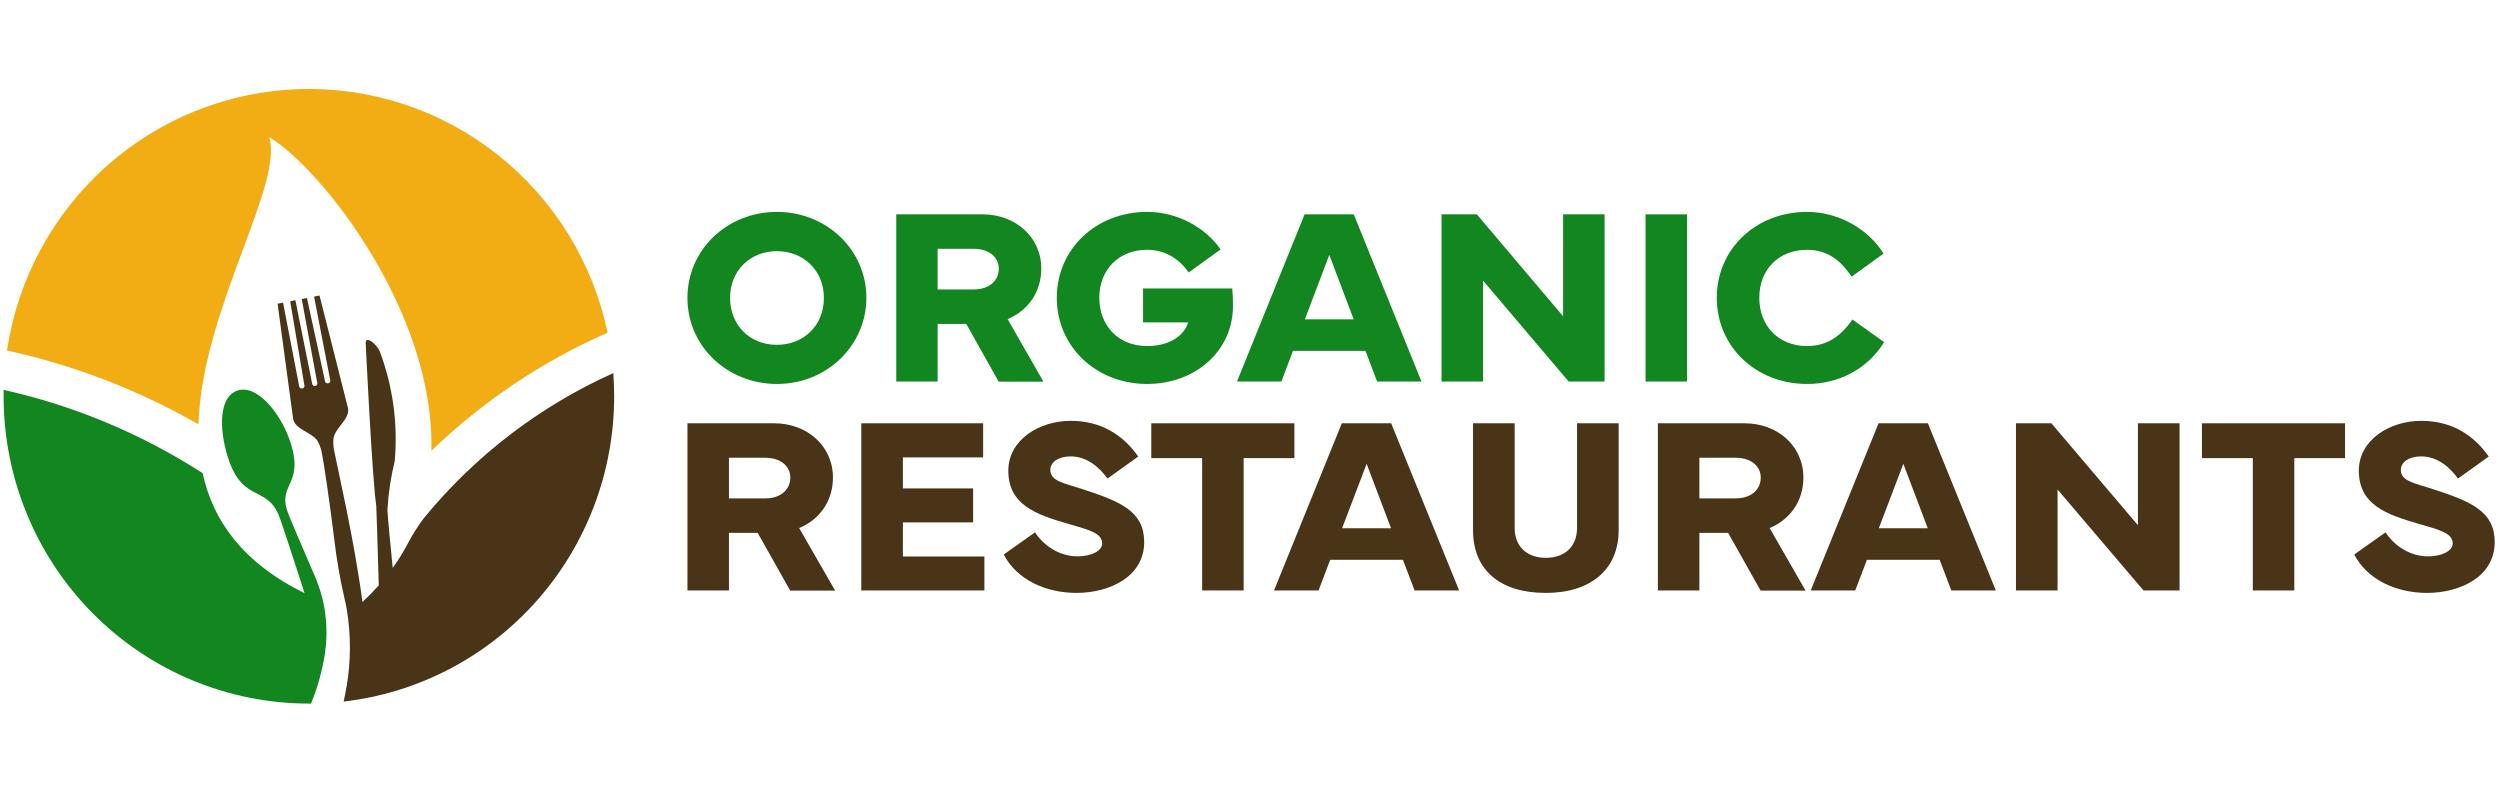 <svg width="281" height="90" viewBox="0 0 281 90" fill="none" xmlns="http://www.w3.org/2000/svg">
<g clip-path="url(#clip0_4616_424)">
<g clip-path="url(#clip1_4616_424)">
<path d="M0.785 39.398C1.98 31.395 5.931 24.068 11.948 18.697C17.966 13.327 25.668 10.254 33.708 10.015C41.749 9.776 49.617 12.387 55.939 17.391C62.261 22.396 66.634 29.475 68.296 37.394C60.965 40.611 54.258 45.108 48.484 50.675C48.914 35.26 36.281 19.059 30.259 15.41C31.928 20.762 22.673 34.865 22.31 47.703C15.598 43.846 8.339 41.045 0.785 39.398Z" fill="#F3AD14"/>
<path d="M34.941 79.082H34.722C25.621 79.082 16.892 75.445 10.457 68.97C4.022 62.495 0.406 53.714 0.406 44.557C0.406 44.312 0.406 44.066 0.406 43.819C8.351 45.599 15.924 48.769 22.78 53.184C23.909 58.447 27.205 63.208 34.236 66.677C33.068 63.071 31.76 59.029 31.386 58.046C30.084 54.634 27.425 56.436 25.788 51.908C24.7 48.904 24.4 44.78 26.598 43.931C28.796 43.082 31.417 46.31 32.505 49.313C34.413 54.589 31.072 54.252 32.375 57.665C32.702 58.528 34.032 61.616 35.362 64.706C36.536 67.38 36.948 70.331 36.551 73.227V73.282C36.257 75.273 35.721 77.221 34.957 79.081L34.941 79.082Z" fill="#12861F"/>
<path d="M38.969 77.101C39.44 74.296 39.45 71.432 38.998 68.623C38.919 68.159 38.826 67.695 38.715 67.242C38.208 65.034 37.823 62.798 37.562 60.546C37.027 56.255 36.472 52.468 36.162 50.836C36.072 50.388 35.913 49.957 35.691 49.559C34.992 48.539 33.188 48.3 32.946 47.083L31.203 34.137L31.814 34.017L33.617 43.353C33.615 43.4 33.624 43.446 33.642 43.488C33.66 43.531 33.688 43.569 33.723 43.599C33.758 43.629 33.799 43.651 33.844 43.663C33.889 43.675 33.935 43.676 33.981 43.667C34.026 43.659 34.069 43.639 34.105 43.612C34.142 43.584 34.173 43.548 34.194 43.507C34.215 43.466 34.226 43.42 34.228 43.374C34.229 43.328 34.22 43.281 34.201 43.239L32.617 33.861L33.2 33.746L35.077 43.068C35.075 43.114 35.082 43.16 35.1 43.202C35.117 43.244 35.144 43.282 35.179 43.312C35.213 43.342 35.253 43.364 35.297 43.376C35.341 43.388 35.387 43.39 35.432 43.381C35.477 43.372 35.519 43.353 35.555 43.326C35.592 43.298 35.621 43.263 35.642 43.222C35.662 43.181 35.673 43.136 35.674 43.09C35.675 43.044 35.665 42.999 35.645 42.958L33.914 33.607L34.499 33.493L36.522 42.785C36.521 42.83 36.531 42.876 36.55 42.917C36.568 42.959 36.596 42.995 36.631 43.024C36.665 43.053 36.706 43.075 36.75 43.086C36.793 43.097 36.839 43.099 36.883 43.09C36.928 43.081 36.97 43.063 37.006 43.036C37.042 43.009 37.072 42.974 37.094 42.934C37.115 42.894 37.127 42.849 37.129 42.804C37.131 42.758 37.123 42.713 37.105 42.671L35.302 33.336L35.913 33.215L39.114 45.868C39.35 47.085 37.766 47.986 37.498 49.196C37.441 49.637 37.452 50.084 37.531 50.522C37.953 52.687 39.845 60.809 40.739 67.667C41.397 67.055 42.009 66.431 42.574 65.794C42.442 61.332 42.316 56.977 42.29 56.818C41.829 53.814 41.105 38.587 41.105 38.587C41.057 37.661 42.306 38.63 42.685 39.493C44.163 43.424 44.738 47.64 44.367 51.825C43.927 53.624 43.653 55.459 43.546 57.308C43.6 58.309 43.85 60.905 44.142 63.833C44.736 63.007 45.275 62.142 45.755 61.244C46.29 60.209 46.908 59.22 47.602 58.287C53.357 51.247 60.66 45.65 68.935 41.938C68.999 42.801 69.031 43.671 69.032 44.549C69.032 53.026 65.933 61.206 60.325 67.532C54.718 73.859 46.994 77.889 38.624 78.856C38.752 78.287 38.867 77.698 38.967 77.099L38.969 77.101Z" fill="#493417"/>
<path d="M81.934 66.367H77.269V47.578H87.025C90.666 47.578 93.624 50.083 93.624 53.679C93.624 56.364 92.074 58.425 89.827 59.352L93.866 66.381H88.817L85.162 59.892H81.934V66.367ZM81.934 51.452V56.018H86.016C87.779 56.018 88.832 55.008 88.832 53.679C88.832 52.434 87.793 51.452 86.016 51.452H81.934Z" fill="#493417"/>
<path d="M96.809 66.367V47.578H110.504V51.411H101.487V54.897H109.38V58.716H101.487V62.548H110.646V66.367H96.809Z" fill="#493417"/>
<path d="M112.822 62.326L116.335 59.836C117.43 61.496 119.236 62.534 121.113 62.534C122.635 62.534 123.886 61.939 123.886 61.081C123.886 59.877 122.251 59.518 119.933 58.84C116.477 57.83 113.334 56.75 113.334 52.904C113.334 49.445 116.804 47.301 120.345 47.301C123.773 47.301 126.233 48.892 127.94 51.313L124.484 53.79C123.63 52.6 122.223 51.299 120.345 51.299C118.994 51.299 118.056 51.922 118.056 52.821C118.056 54.066 119.535 54.288 121.625 54.966C125.991 56.377 128.608 57.498 128.608 60.929C128.608 64.844 124.683 66.643 121 66.643C117.53 66.643 114.273 65.149 112.822 62.326Z" fill="#493417"/>
<path d="M129.404 51.494V47.578H145.489V51.494H139.786V66.367H135.121V51.494H129.404Z" fill="#493417"/>
<path d="M143.199 66.367L150.822 47.578H156.368L164.005 66.367H158.999L157.691 62.922H149.513L148.205 66.367H143.199ZM153.609 52.13L150.85 59.38H156.354L153.609 52.13Z" fill="#493417"/>
<path d="M165.568 47.578H170.247V59.352C170.247 61.4 171.613 62.7 173.746 62.7C175.907 62.7 177.258 61.414 177.258 59.352V47.578H181.937V59.601C181.937 63.973 178.837 66.644 173.746 66.644C168.583 66.644 165.568 64.056 165.568 59.601V47.578Z" fill="#493417"/>
<path d="M191.011 66.367H186.346V47.578H196.102C199.742 47.578 202.701 50.083 202.701 53.679C202.701 56.364 201.151 58.425 198.904 59.352L202.943 66.381H197.893L194.239 59.892H191.011V66.367ZM191.011 51.452V56.018H195.092C196.856 56.018 197.908 55.008 197.908 53.679C197.908 52.434 196.87 51.452 195.092 51.452H191.011Z" fill="#493417"/>
<path d="M203.525 66.367L211.149 47.578H216.695L224.331 66.367H219.326L218.018 62.922H209.841L208.532 66.367H203.525ZM213.937 52.13L211.177 59.38H216.68L213.937 52.13Z" fill="#493417"/>
<path d="M231.271 66.367H226.594V47.578H230.576L240.303 59.034V47.578H244.982V66.367H240.929L231.271 55.022V66.367Z" fill="#493417"/>
<path d="M247.498 51.494V47.578H263.582V51.494H257.88V66.367H253.215V51.494H247.498Z" fill="#493417"/>
<path d="M264.619 62.326L268.133 59.836C269.227 61.496 271.034 62.534 272.911 62.534C274.432 62.534 275.684 61.939 275.684 61.081C275.684 59.877 274.048 59.518 271.731 58.84C268.274 57.83 265.132 56.75 265.132 52.904C265.132 49.445 268.601 47.301 272.143 47.301C275.57 47.301 278.03 48.892 279.737 51.313L276.28 53.79C275.428 52.6 274.02 51.299 272.143 51.299C270.792 51.299 269.853 51.922 269.853 52.821C269.853 54.066 271.332 54.288 273.422 54.966C277.788 56.377 280.405 57.498 280.405 60.929C280.405 64.844 276.48 66.643 272.798 66.643C269.326 66.643 266.07 65.149 264.619 62.326Z" fill="#493417"/>
<path d="M87.319 43.158C81.876 43.158 77.269 39.049 77.269 33.474C77.269 28.05 81.748 23.816 87.319 23.816C92.889 23.816 97.382 28.064 97.382 33.474C97.382 38.745 93.031 43.158 87.319 43.158ZM87.319 28.23C84.314 28.23 82.06 30.43 82.06 33.474C82.06 36.476 84.201 38.759 87.319 38.759C90.281 38.759 92.606 36.642 92.606 33.474C92.606 30.43 90.338 28.23 87.319 28.23Z" fill="#12861F"/>
<path d="M105.389 42.883H100.74V24.094H110.464C114.092 24.094 117.04 26.598 117.04 30.195C117.04 32.879 115.495 34.941 113.256 35.868L117.281 42.896H112.249L108.607 36.407H105.389V42.883ZM105.389 27.968V32.533H109.457C111.215 32.533 112.264 31.523 112.264 30.195C112.264 28.95 111.229 27.968 109.457 27.968H105.389Z" fill="#12861F"/>
<path d="M118.785 33.474C118.785 27.953 123.236 23.816 128.934 23.816C132.449 23.816 135.567 25.67 137.197 28.036L133.611 30.623C132.732 29.378 131.244 28.078 128.934 28.078C125.716 28.078 123.562 30.347 123.562 33.474C123.562 36.6 125.702 38.897 128.934 38.897C131.102 38.897 132.959 38.012 133.554 36.241H128.48V32.422H138.501C138.558 32.962 138.586 33.612 138.586 34.387C138.586 39.464 134.334 43.158 128.934 43.158C123.222 43.158 118.785 38.98 118.785 33.474Z" fill="#12861F"/>
<path d="M139.039 42.883L146.636 24.094H152.164L159.775 42.883H154.786L153.482 39.437H145.332L144.028 42.883H139.039ZM149.414 28.646L146.665 35.895H152.15L149.414 28.646Z" fill="#12861F"/>
<path d="M166.692 42.883H162.029V24.094H165.998L175.693 35.55V24.094H180.356V42.883H176.316L166.692 31.537V42.883Z" fill="#12861F"/>
<path d="M189.626 24.094V42.883H184.961V24.094H189.626Z" fill="#12861F"/>
<path d="M203.118 43.158C197.407 43.158 192.969 39.008 192.969 33.474C192.969 27.939 197.407 23.816 203.118 23.816C206.533 23.816 209.95 25.643 211.707 28.507L208.122 31.094C206.945 29.351 205.485 28.078 203.118 28.078C199.872 28.078 197.745 30.347 197.745 33.474C197.745 36.6 199.872 38.897 203.118 38.897C205.258 38.897 206.874 37.873 208.206 35.909L211.778 38.455C209.95 41.415 206.76 43.158 203.118 43.158Z" fill="#12861F"/>
</g>
</g>
<defs>
<clipPath id="clip0_4616_424">
<rect width="280" height="90" fill="white" transform="translate(0.406)"/>
</clipPath>
<clipPath id="clip1_4616_424">
<rect width="280" height="70" fill="white" transform="translate(0.406 10)"/>
</clipPath>
</defs>
</svg>
